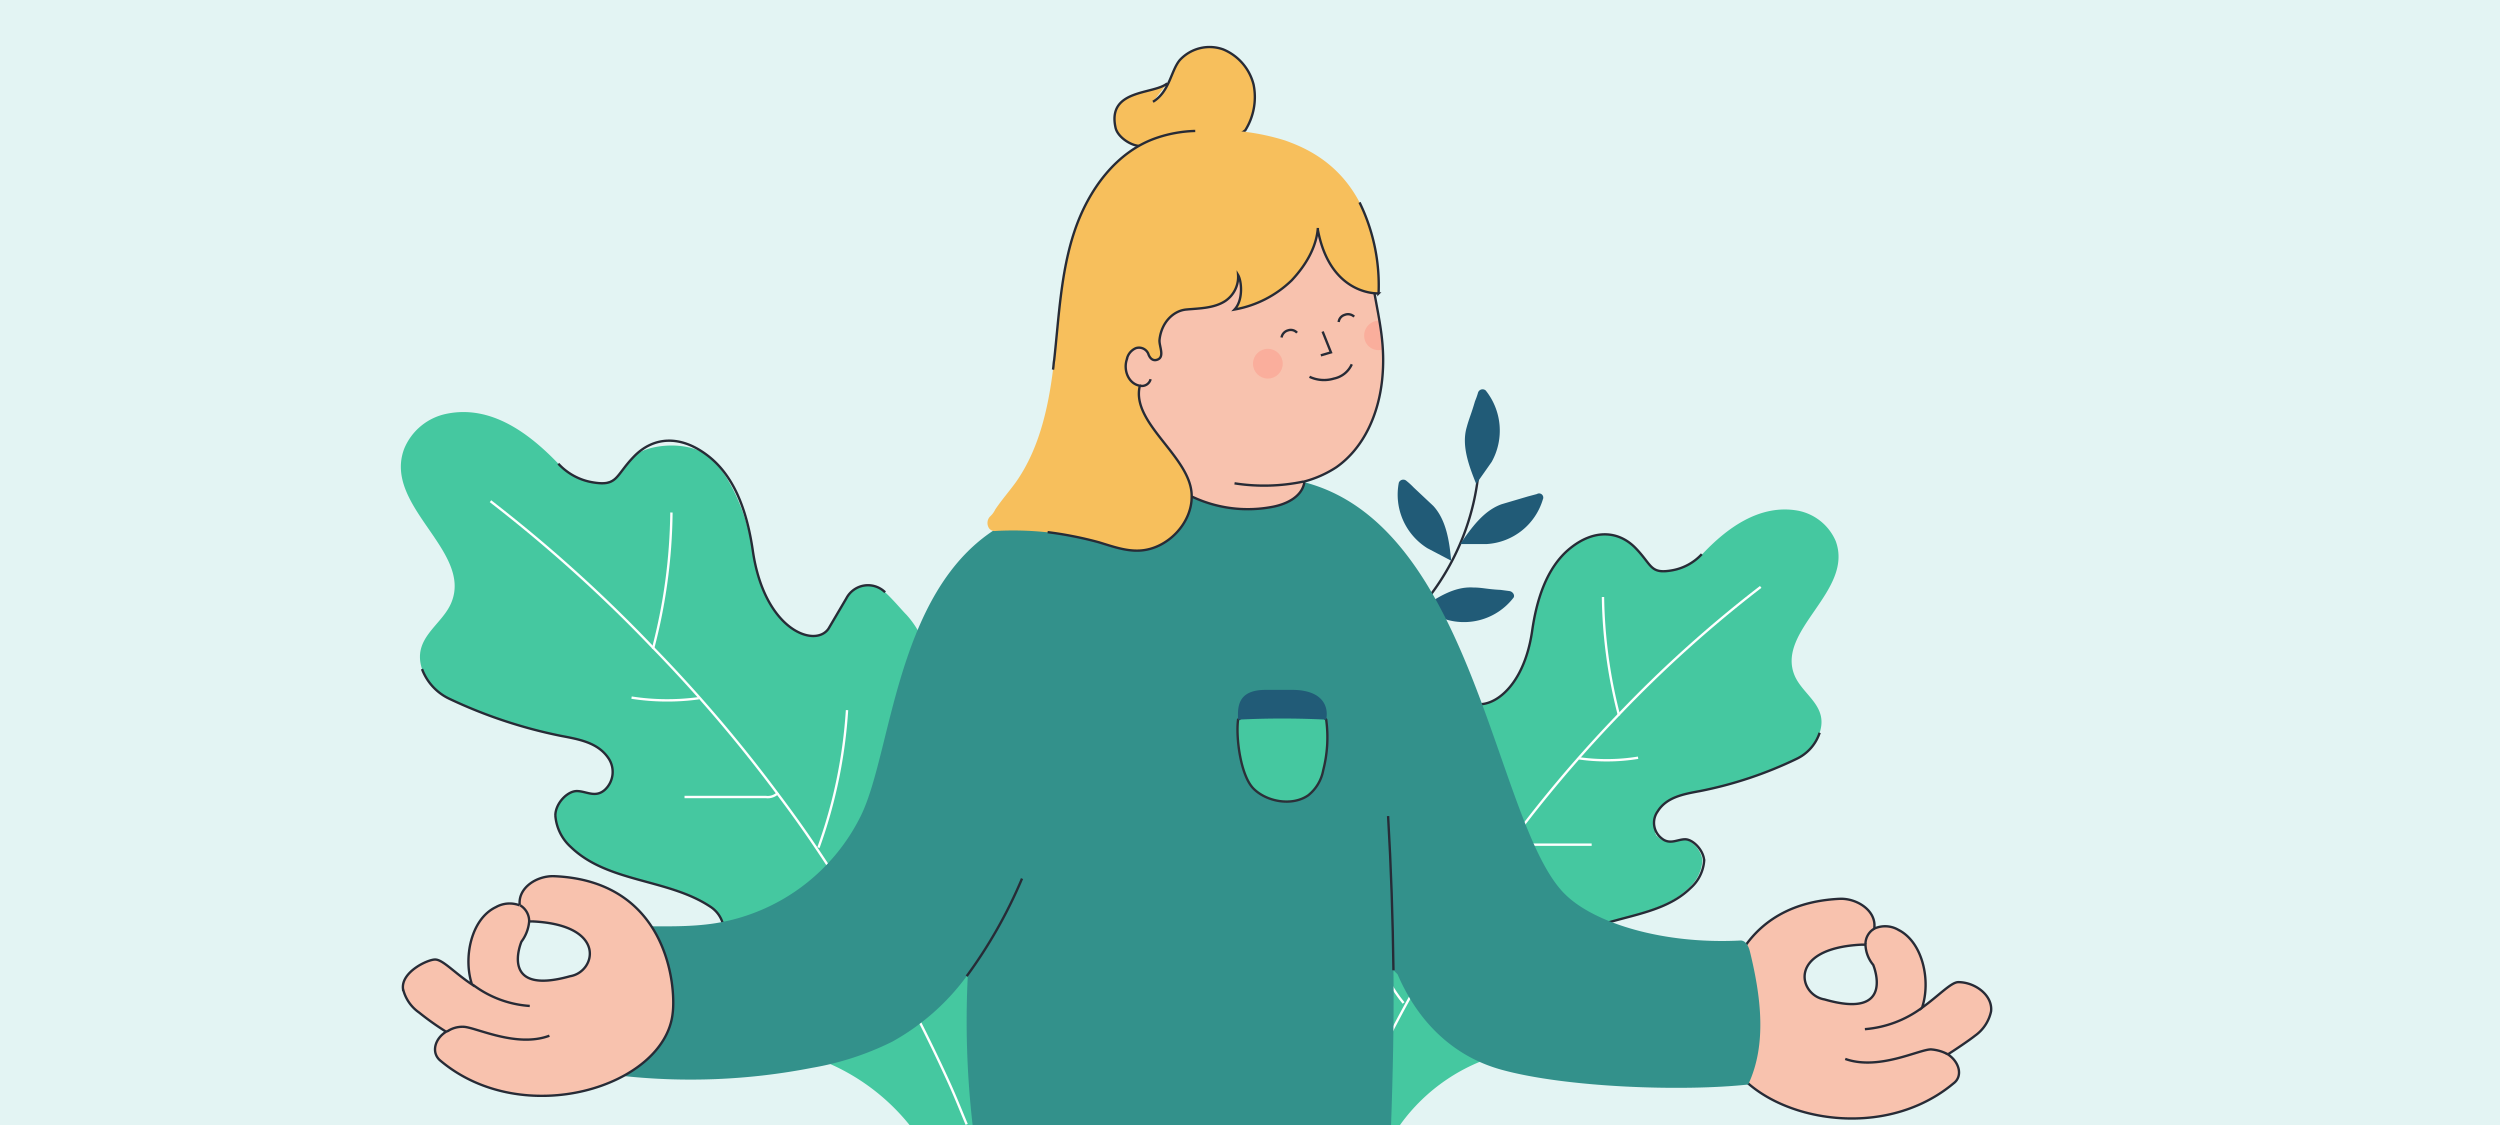 <svg id="Capa_2" data-name="Capa 2" xmlns="http://www.w3.org/2000/svg" viewBox="0 0 420 189"><defs><style>.cls-1{fill:#e3f4f3;}.cls-2,.cls-5{fill:none;}.cls-10,.cls-2,.cls-6{stroke:#272b36;}.cls-10,.cls-12,.cls-2,.cls-5,.cls-6{stroke-miterlimit:10;stroke-width:0.4px;}.cls-3{fill:#215b77;}.cls-12,.cls-4{fill:#45c8a0;}.cls-5{stroke:#fff;}.cls-6,.cls-8{fill:#f8c2ae;}.cls-7{fill:#33918b;}.cls-9{fill:#faae9c;}.cls-10,.cls-11{fill:#f7bf5c;}.cls-12{stroke:#2c2f38;}</style></defs><rect class="cls-1" width="420" height="189"/><path class="cls-2" d="M248.6,74.5a41.1,41.1,0,0,1-17.4,34.3c-5.4,3.7-11.7,6-17.4,9.2s-11.2,7.6-13.6,13.7"/><path class="cls-3" d="M245.3,91.4c1.9-2.7,3.9-5.6,7-6.7l4.4-1.3,1.5-.4a.7.7,0,0,1,1,.9,10.5,10.5,0,0,1-9.4,7.5Z"/><path class="cls-3" d="M248,81.3c-1.2-3-2.5-6.4-1.6-9.5.4-1.5.8-2.3,1.4-4.4a12.1,12.1,0,0,0,.5-1.4.8.8,0,0,1,1.3-.4,10.8,10.8,0,0,1,1,12Z"/><path class="cls-3" d="M243.8,94.2c-.3-3.2-.8-6.8-3-9.2l-3.3-3.1a12,12,0,0,0-1.2-1.1.8.8,0,0,0-1.3.3,10.6,10.6,0,0,0,4.8,11Z"/><path class="cls-3" d="M235.9,104.6c.3-3.2.6-6.8-1.2-9.6-.8-1.3-1.4-1.9-2.6-3.7l-.9-1.3a.7.7,0,0,0-1.3.1,10.4,10.4,0,0,0,2.5,11.7Z"/><path class="cls-3" d="M224.3,112.4c1.1-2.8,2.2-6,1.4-8.9-.4-1.4-.8-2.1-1.5-4s-.4-.9-.5-1.4a.7.7,0,0,0-1.2-.2,9.6,9.6,0,0,0-.6,11.1Z"/><path class="cls-3" d="M213,118.3c1.5-2.7,3-5.6,2.6-8.7-.2-1.4-.6-2.1-.9-4.1s-.3-.9-.4-1.4a.7.7,0,0,0-1.1-.5,9.7,9.7,0,0,0-2.1,11Z"/><path class="cls-3" d="M238.6,102.3c2.7-1.8,5.6-3.8,8.9-3.6,1.5,0,2.4.3,4.6.4l1.5.2c.6.1,1,.8.6,1.2a10.5,10.5,0,0,1-11.5,3.5Z"/><path class="cls-3" d="M231.1,108.9c3.2-.6,6.7-1.1,9.7.4l3.9,2.3,1.3.8a.7.7,0,0,1,.1,1.3,10.6,10.6,0,0,1-11.9-1.5Z"/><path class="cls-3" d="M221.8,114.1c3,.2,6.3.5,8.6,2.4s1.6,1.6,3.1,3,.6.7,1,1a.7.7,0,0,1-.2,1.2,9.7,9.7,0,0,1-10.4-4C223.4,117,221.8,114.1,221.8,114.1Z"/><path class="cls-3" d="M210.7,120.1c3-.6,6.3-1.1,9,.3s1.9,1.2,3.7,2.2l1.2.7a.8.8,0,0,1,0,1.3,9.9,9.9,0,0,1-11-1.5Z"/><path class="cls-4" d="M163.7,165.1c-1.3,5.2,2,10.3,4.1,15.3a15.8,15.8,0,0,1,1.1,8.6H152.8a35.7,35.7,0,0,0-18.2-12l-3.4-.8h-2.8c-5-.5-10.3,0-14.5-3A7.4,7.4,0,0,1,111,165a.4.4,0,0,0,.1-.3c1.1-2.9,3.4-3.2,5.6-3.6s3.7-.7,4.6-2.8a5,5,0,0,0-2-6,26,26,0,0,0-7.8-3.4c-5.6-1.6-11.5-2.6-15.6-6.6a.2.2,0,0,0-.2-.2,7.9,7.9,0,0,1-2.4-5.1c0-2,1.6-4.1,3.6-4.1s3.1,1.2,4.7-.2a4.1,4.1,0,0,0,.7-5.2c-1.8-2.8-5.1-3.3-8.2-3.9a81.3,81.3,0,0,1-18.6-6.2,9,9,0,0,1-4.6-5c-1.7-5.2,3.3-7.3,4.9-11.1,3.7-8.7-11.5-16.3-7.9-25.9a9.8,9.8,0,0,1,7.2-5.9C82.6,68,89,72.9,93.8,77.9A10.1,10.1,0,0,0,99.4,81c4.4.8,5.2-2.3,7.1-4.3s9-2.9,12.6,0,6.6,10.4,7.4,16c2,13.3,10.5,16.2,12.7,12.9l3-5.1a4.1,4.1,0,0,1,6.5-1c1.5,1.4,2.8,3,3.6,3.8,4.7,5.2,5.2,13,3.9,19.9-.6,3.2-1.6,6.6-.3,9.8a5.6,5.6,0,0,0,3.6,3.1c4.3,1,6.2-4.9,10.6-3.9a5.6,5.6,0,0,1,3.2,2.4c1.5,2.4,1.3,5.3.9,7.9a39.4,39.4,0,0,1-6.1,14.8C166.4,159.8,164.4,162.1,163.7,165.1Z"/><path class="cls-5" d="M82.4,84.2a244.5,244.5,0,0,1,27.3,24.6,243.5,243.5,0,0,1,20.9,24.5c2.8,3.7,5.4,7.4,7.9,11.2s6.8,10.5,9.9,15.9h0c4,6.9,7.6,14,10.9,21.2,1.1,2.4,2.1,4.9,3.1,7.3"/><path class="cls-5" d="M112.8,86.1a93.6,93.6,0,0,1-3.1,22.9"/><path class="cls-5" d="M117.4,117.3a38.9,38.9,0,0,1-11.3-.1"/><path class="cls-5" d="M142.3,119.3a83.4,83.4,0,0,1-4.8,23.1"/><path class="cls-5" d="M130.7,133.2a2.4,2.4,0,0,1-2,.7H115"/><path class="cls-5" d="M156.3,154.9a25.7,25.7,0,0,1-5,9.7"/><path class="cls-5" d="M148.5,160.4a41.2,41.2,0,0,1-17.3,3.2"/><path class="cls-2" d="M148.7,99.5a4.1,4.1,0,0,0-6.5,1l-3,5.1c-2.2,3.3-10.7.4-12.7-12.9-.8-5.6-2.6-12.2-7.4-16s-9.4-3.3-12.6,0-2.7,5.1-7.1,4.3a10.1,10.1,0,0,1-5.6-3.1"/><path class="cls-2" d="M159.5,136.1c4.3,1,6.2-4.9,10.6-3.9a5.6,5.6,0,0,1,3.2,2.4c1.5,2.4,1.3,5.3.9,7.9a39.4,39.4,0,0,1-6.1,14.8c-1.7,2.5-3.7,4.8-4.4,7.8-1.3,5.2,2,10.3,4.1,15.3a15.8,15.8,0,0,1,1.1,8.6"/><path class="cls-2" d="M70.9,112.4a9,9,0,0,0,4.6,5,81.3,81.3,0,0,0,18.6,6.2c3.1.6,6.4,1.1,8.2,3.9a4.1,4.1,0,0,1-.7,5.2c-1.6,1.4-3.1.2-4.7.2s-3.6,2.1-3.6,4.1a7.9,7.9,0,0,0,2.6,5.3c6.2,6,16.3,5.3,23.4,10a5,5,0,0,1,2,6c-1.9,4.5-8.3,1.1-10.2,6.4a7.4,7.4,0,0,0,2.8,8.2c4.2,3,9.5,2.5,14.5,3l2.8.3"/><path class="cls-4" d="M301.5,113.5c1.4,3.3,5.7,5.1,4.2,9.6a7.4,7.4,0,0,1-3.9,4.4,67.1,67.1,0,0,1-16.2,5.4c-2.7.5-5.6,1-7.1,3.4l-.3.4c-.1.2-.1.4-.2.5a.7.7,0,0,1-.1.5v.9a.4.4,0,0,0,.1.3v.2h0c0,.1,0,.2.1.2v.8c.1,0,.1.1.1.2l.6.5c1.4,1.2,2.7.2,4,.2s3.1,1.8,3.2,3.6a6.8,6.8,0,0,1-2.3,4.6c-5.3,5.2-14.2,4.5-20.4,8.6a4.4,4.4,0,0,0-1.7,5.2l.2.3a.5.5,0,0,0,.2.4.1.1,0,0,0,.1.1h.1v.2h.1l.2.2,1.2.7H267l1.5.5h.3l1.1.8c0,.1.1.1.1.2s.1.1.2.2v.2h.1v.2h.1l.2.3a6.6,6.6,0,0,1-2.4,7.2l-.7.4-.4.2-1.8.8h-.2l-.9.2h-.7l-2.3.3h-.7l-5,.3h-1.5l-.8.2A31,31,0,0,0,235.2,189H220.4a5.3,5.3,0,0,1-.1-1.3,19.9,19.9,0,0,1,1.1-5.4c1.9-4.3,4.8-8.8,3.7-13.3-.6-2.6-2.4-4.6-3.9-6.8a36,36,0,0,1-3.3-6.1,32.2,32.2,0,0,1-2-6.7c-.4-2.3-.5-4.8.8-6.9a4.7,4.7,0,0,1,2.7-2.1c3.9-.9,5.5,4.2,9.3,3.4a4.6,4.6,0,0,0,3.1-2.8c1.2-2.8.3-5.6-.2-8.4-1.2-6-.7-12.8,3.4-17.3a37.4,37.4,0,0,1,3-3.3,3.7,3.7,0,0,1,5.8.8l2.5,4.4c2,2.9,9.4.4,11.1-11.2.7-4.9,2.3-10.6,6.4-13.9s8.2-2.9,11,0,2.4,4.4,6.2,3.7a9.4,9.4,0,0,0,4.9-2.6c4.1-4.4,9.7-8.6,16.2-7.4a8.7,8.7,0,0,1,6.3,5.1C311.5,99.3,298.3,105.9,301.5,113.5Z"/><path class="cls-5" d="M295.8,98.6A210.1,210.1,0,0,0,272,120a218.4,218.4,0,0,0-15.5,17.9l-2.7,3.5h0A234,234,0,0,0,238.3,165c-3.3,5.8-6.4,11.8-9.2,17.9-.2.6-.5,1.1-.7,1.7s-1.3,2.9-1.9,4.4"/><path class="cls-5" d="M269.3,100.3a83.7,83.7,0,0,0,2.7,19.9"/><path class="cls-5" d="M265.3,127.4a32.9,32.9,0,0,0,9.9-.1"/><path class="cls-5" d="M243.7,129.1a71.9,71.9,0,0,0,4.1,20.1"/><path class="cls-5" d="M253.7,141.3a2.3,2.3,0,0,0,1.8.6h11.9"/><path class="cls-5" d="M231.4,160.1a23.3,23.3,0,0,0,4.4,8.4"/><path class="cls-5" d="M238.3,164.9a33.9,33.9,0,0,0,15.1,2.8"/><path class="cls-2" d="M238,112a3.7,3.7,0,0,1,5.8.8l2.5,4.4c2,2.9,9.4.4,11.1-11.2.7-4.9,2.3-10.6,6.4-13.9s8.2-2.9,11,0,2.4,4.4,6.2,3.7a8.9,8.9,0,0,0,4.9-2.7"/><path class="cls-2" d="M228.7,143.8c-3.8.8-5.4-4.3-9.3-3.4a4.7,4.7,0,0,0-2.7,2.1c-1.3,2.1-1.2,4.6-.8,6.9a32.2,32.2,0,0,0,2,6.7,36,36,0,0,0,3.3,6.1c1.5,2.2,3.3,4.2,3.9,6.8,1.1,4.5-1.8,9-3.7,13.3a19.9,19.9,0,0,0-1.1,5.4,5.3,5.3,0,0,0,.1,1.3"/><path class="cls-2" d="M305.7,123.1a7.4,7.4,0,0,1-3.9,4.4,67.1,67.1,0,0,1-16.2,5.4c-2.7.5-5.6,1-7.1,3.4a3.3,3.3,0,0,0,.6,4.5c1.4,1.2,2.7.2,4,.2s3.1,1.8,3.2,3.6a6.8,6.8,0,0,1-2.3,4.6c-5.3,5.2-14.2,4.5-20.4,8.6a4.5,4.5,0,0,0-1.7,5.3c1.7,3.9,7.2.9,8.9,5.5a6.6,6.6,0,0,1-2.4,7.2c-3.6,2.6-8.3,2.2-12.7,2.6a8.5,8.5,0,0,0-2.3.3"/><path class="cls-6" d="M289.2,174.2c1.4,12.2,25,19.5,39,7.8,1.6-1.2,1-3.6-1-4.9h.1c1.1-.7,3.5-2.3,4.5-3.1a6.7,6.7,0,0,0,2.7-4.1c.3-2.7-2.7-4.9-5.5-4.9-1.2,0-3.2,2.2-6.1,4.3h0c1.5-4.4.2-11-4-13.1a4.4,4.4,0,0,0-4-.2v-.3c.2-2.8-3-4.8-5.8-4.7C289.9,151.9,288.7,169.8,289.2,174.2Zm23.6-15.5h.6a5.6,5.6,0,0,0,1.3,3.4s3.9,9.3-8.2,5.8C302.2,167.2,300.1,159.3,312.8,158.7Z"/><path class="cls-2" d="M313.3,172.9a18.6,18.6,0,0,0,9.6-3.6"/><path class="cls-2" d="M310,177.9c5.6,2,12.4-1.6,14.4-1.6a7.1,7.1,0,0,1,2.8.8"/><path class="cls-2" d="M314.9,156a3,3,0,0,0-1.5,2.6"/><path class="cls-7" d="M233.7,189c.3-8.6.5-17.3.4-26l.7.7c3.3,7.7,9.1,13.7,17.4,16,10.8,3,30.4,3.7,41.5,2.5,3.2-6.8,2.1-14.9.3-22.3-.2-.8-.6-1.8-1.5-1.9-13,.7-24.6-2.9-29.5-7.7-12.3-11.9-15.4-66.2-47.7-70l-43,6.1c-21.8,8.1-22,39.2-27.7,50.7a33.1,33.1,0,0,1-24.4,18c-4.4.7-9.1.5-13.5.5l-2.6,25.1a106.1,106.1,0,0,0,32.3-1.3,48.6,48.6,0,0,0,13.5-4.4,38.8,38.8,0,0,0,12.5-11l.2-.3a152.5,152.5,0,0,0,.8,25.3Z"/><path class="cls-8" d="M200.4,83.5a21.9,21.9,0,0,0,13.1,1.7c2.4-.4,5.1-1.6,5.6-4v-.3a18.6,18.6,0,0,0,5.4-2.4c4.7-3.3,7.1-9,7.7-14.7s-.5-10-1.3-14.6l-4.9-9.7s-3.4-9.9-3.8-9.8-9.6-3.3-9.6-3.3L194.6,36.6,183.5,57.2c-.8,1.7-1.3,19.8-1.1,21.4S200.4,83.5,200.4,83.5Z"/><path class="cls-2" d="M219,80.9a32.3,32.3,0,0,1-11.6.3"/><path class="cls-9" d="M231.6,53.9h-.3a2.5,2.5,0,0,0-2.1,2.8,2.4,2.4,0,0,0,2.7,2.1h.3Z"/><path class="cls-2" d="M200.4,83.5a21.9,21.9,0,0,0,13.1,1.7c2.4-.4,5.1-1.6,5.6-4v-.3a18.6,18.6,0,0,0,5.4-2.4c4.7-3.3,7.1-9,7.7-14.7s-.5-10-1.3-14.6l-4.9-9.7s-3.4-9.9-3.8-9.8-9.6-3.3-9.6-3.3L194.6,36.6,183.5,57.2c-.8,1.7-1.3,19.8-1.1,21.4S200.4,83.5,200.4,83.5Z"/><path class="cls-10" d="M196.1,14c-2.2,1.9-10.1.9-8.7,7.4.3,1.5,2.3,2.9,3.8,3.1l6.7,3.6,7-3,4.3-3.2a10.5,10.5,0,0,0,1.4-7.7,8.7,8.7,0,0,0-5.1-5.9,6.8,6.8,0,0,0-7.3,1.8c-1.5,1.8-1.7,5.3-4.5,7"/><circle class="cls-9" cx="213" cy="61.1" r="2.5"/><polyline class="cls-2" points="222.2 55.7 223.6 59.2 221.9 59.7"/><path class="cls-2" d="M191.5,64.8a1.5,1.5,0,0,0,1.8-1.1"/><path class="cls-2" d="M221.4,38.3a10.5,10.5,0,0,0-3.4-8.6"/><path class="cls-11" d="M208,46.2c.6,1,.9,4.2-.6,5.8a18.4,18.4,0,0,0,9.6-4.9c2.9-3.1,4.2-6.1,4.4-8.8v.3c1.7,9.1,7.5,10.7,10.2,10.7.1-19.6-11.3-24.1-15.7-25.7a38.8,38.8,0,0,0-13.6-1.7,28.9,28.9,0,0,0-7.8,1.2c-7,2.3-11.7,8.9-14,15.8s-2.6,14.4-3.4,21.6-2.3,14.7-6.5,20.6c-1.1,1.5-2.4,3-3.4,4.5a3.8,3.8,0,0,1-.9,1.2,1.6,1.6,0,0,0-.1,2,1.2,1.2,0,0,0,1.1.4,53.2,53.2,0,0,1,17.3,1.9c2.3.7,4.5,1.5,6.8,1.4,4.7-.2,8.9-4.6,8.8-9.2,0-6.5-10.3-12.2-8.7-18.5-1.9-.3-2.8-2.6-2.2-4.4a2.6,2.6,0,0,1,1.5-1.9,1.7,1.7,0,0,1,2.1.9s.4,1.5,1.6,1,.2-2.3.3-3.3c.3-2.9,2.3-4.9,4.5-5.1s4.6-.2,6.5-1.4A4.9,4.9,0,0,0,208,46.2Z"/><path class="cls-2" d="M176,89.4a62.3,62.3,0,0,1,8.6,1.7c2.3.7,4.5,1.5,6.8,1.4,4.7-.2,8.9-4.6,8.8-9.2,0-6.5-10.3-12.2-8.7-18.5-1.9-.3-2.8-2.6-2.2-4.4a2.6,2.6,0,0,1,1.5-1.9,1.7,1.7,0,0,1,2.1.9s.4,1.5,1.6,1,.2-2.3.3-3.3c.3-2.9,2.3-4.9,4.5-5.1s4.6-.2,6.5-1.4a4.9,4.9,0,0,0,2.2-4.4c.6,1,.9,4.2-.6,5.8a18.4,18.4,0,0,0,9.6-4.9c2.9-3.1,4.2-6.1,4.4-8.8v.3c1.7,9.1,7.5,10.7,10.2,10.7A31.7,31.7,0,0,0,228.4,34"/><path class="cls-2" d="M200.8,22a21.9,21.9,0,0,0-6.3,1.1c-7,2.3-11.7,8.9-14,15.8s-2.6,14.4-3.4,21.6c-.1.5-.1,1.1-.2,1.6"/><path class="cls-2" d="M215.3,56.7a1.5,1.5,0,0,1,1.1-1.2,1.4,1.4,0,0,1,1.5.4"/><path class="cls-2" d="M227.1,61.2a4.2,4.2,0,0,1-3,2.4,5.7,5.7,0,0,1-4.1-.3"/><path class="cls-2" d="M224.9,54.1a1.4,1.4,0,0,1,1-1.2,1.5,1.5,0,0,1,1.6.3"/><path class="cls-6" d="M93.1,147.2c-2.9-.1-6,1.9-5.8,4.7v.2a4.7,4.7,0,0,0-4,.3c-4.2,2-5.5,8.6-4,13h0c-3-2-4.9-4.2-6.2-4.2s-5.7,2.1-5.4,4.9a6.7,6.7,0,0,0,2.7,4,46,46,0,0,0,4.5,3.2h.1c-2,1.2-2.6,3.6-1,4.9,13.9,11.7,37.6,4.4,39-7.9C113.6,165.9,112.3,148,93.1,147.2ZM95.8,164c-12.1,3.4-8.2-5.8-8.2-5.8a6.6,6.6,0,0,0,1.3-3.4h.6C102.1,155.4,100.1,163.3,95.8,164Z"/><path class="cls-2" d="M89,169a17.8,17.8,0,0,1-9.6-3.6"/><path class="cls-2" d="M92.3,174c-5.6,2.1-12.5-1.5-14.5-1.5a4.6,4.6,0,0,0-2.7.8"/><path class="cls-2" d="M87.4,152.1a3.1,3.1,0,0,1,1.5,2.7"/><path class="cls-2" d="M233.2,137.1c.5,8.6.8,17.3.9,25.9"/><path class="cls-2" d="M171.7,147.6a80.5,80.5,0,0,1-9.3,16.4"/><path class="cls-12" d="M222.8,120.9a22.1,22.1,0,0,1-.5,8.5,7,7,0,0,1-2.5,4.2c-2.7,1.9-7,1.1-9.2-1.1s-3-8.7-2.6-11.6a15.3,15.3,0,0,1,6.6-2.5,29.8,29.8,0,0,1,5.8,0Z"/><path class="cls-3" d="M222.8,120.9c.5-2.5-.9-5-5.7-5h-4.5c-4.7,0-4.7,2.9-4.6,5A146.1,146.1,0,0,1,222.8,120.9Z"/></svg>